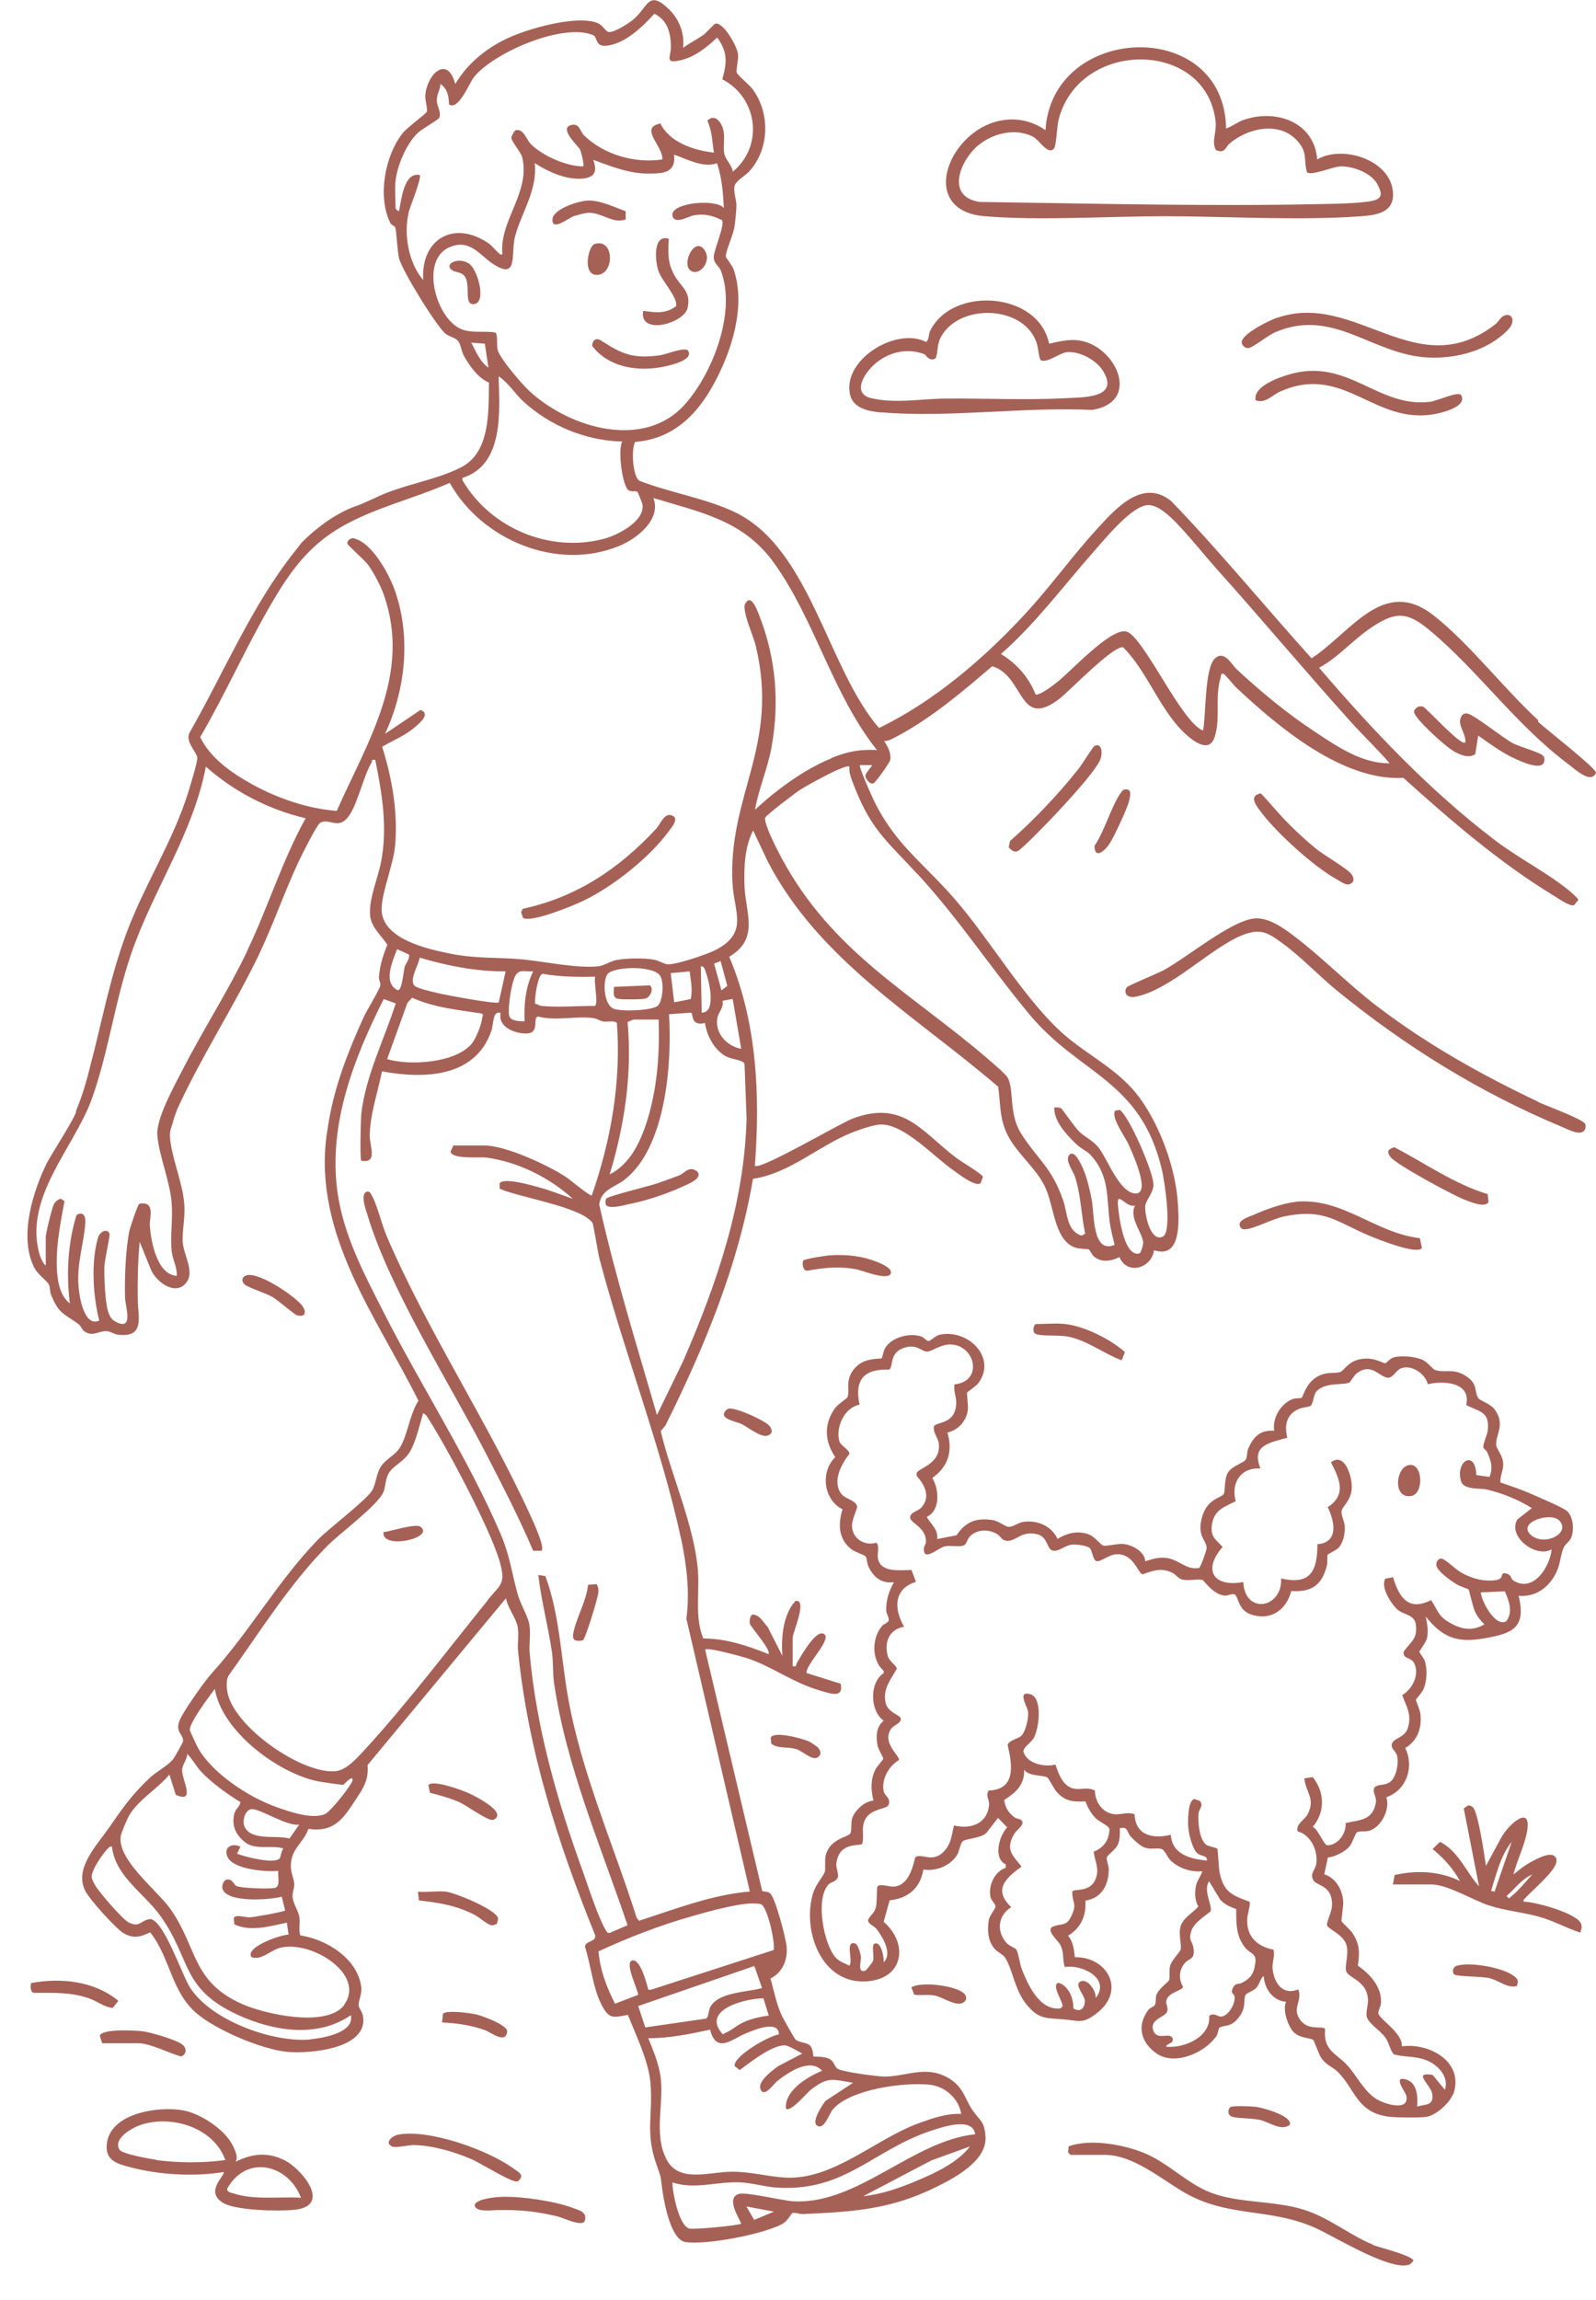 <?xml version="1.0" encoding="UTF-8"?>
<svg id="Ebene_1" xmlns="http://www.w3.org/2000/svg" version="1.1" viewBox="0 0 928 1337">
  <!-- Generator: Adobe Illustrator 29.6.1, SVG Export Plug-In . SVG Version: 2.1.1 Build 9)  -->
  <defs>
    <style>
      .st0 {
        fill: #a66157;
      }
    </style>
  </defs>
  <path class="st0" d="M894.4,419.7v-1c-20.2-18.6-39.9-44.5-60.9-61-29.2-22.9-48.2,10.3-70.9,25-27.3-30.3-53.3-62.1-81.6-91.4-16.3-13.2-31.7,3.7-42.4,15.4-14.8,16-27.9,34.5-42.9,50.6-23.8,25.7-53,50.7-84.6,65.9-30.1-34.7-39.9-104.9-84.3-125.7-16.9-7.9-37.5-11.2-55-18-3.9-2.3-4.9-18.4-2.5-22.6,24.2-1.9,38.5-18.5,48.5-39,8.8-17.9,15.5-41.6,8.8-61.2-.8-2.3-4.6-7.1-4.6-7.5,0-3.5,4.2-12.2,5-17.1.5-3,1.2-9.9,1.2-12.9s-1.8-7.3-1.1-11c.6-3,6.1-5.9,8.5-8.5,12-13.1,12.4-34.5,1.5-48.5-1.7-2.1-8.4-7.6-8.8-9.2-.4-1.6,1.2-7.1.8-10.7-.6-4.6-8.7-18.9-13.3-17.5-.4,0-5.1,5.2-6.7,6.4-3.8,2.7-8.1,4.8-11.9,7.6.9-8.1-2.1-16.3-7.8-22-12.7-12.5-12.3-1.6-21.7,6-2.6,2-10.9,7.4-13.9,6.8-1.5-.3-3.6-4-5.9-5-11.5-5.2-39.2,2.7-50.7,7.7-13.4,5.8-24.9,14.9-32.5,27.5-4.6-17.2-16.5-5.5-17.4,6.6-.2,3.3,1.5,7.6.8,9.7-.3.9-11.4,9.1-13.9,12.2-10.4,13.1-14.8,36.9-7.3,52.2.7,1.5,2.4,1.6,2.9,2.7.8,1.8,1.1,13.6,2.3,18.2,1.8,7,22,39.9,27.2,43.8,2,1.5,5.5,2.1,7,4,1.6,1.9,2,6,3.4,8.6,3.2,5.8,8.4,13.1,14.6,15.6-.3,16.4,1,40.2-15.9,49.1-14.6,7.7-35.4,10.4-50.6,18.1-2.9,1.3-5.9,2.6-8.8,3.9-12.6,4-24.1,12.5-33.5,21.8-1.4,1.8-2.9,3.7-4.3,5.5-25.1,31.7-40.8,69.8-60.8,104.8-3.2,5,3.9,11.6,4.3,14.7.3,2.5-4,16-5,19.5-9.2,29.8-25.9,54.6-36.5,83.5-9.4,25.6-14,51-20.9,77.1-.5,1.8-2,8.8-5.2,17.8-1.2,3.3-2.2,5.9-2.9,7.6,1.3,1.1-15.2,26.7-16.7,29.8-8.4,16.9-16.6,43.1-7.7,61.1,2.1,4.2,7.3,7.7,8.5,9.8,1,1.8.6,4.4,1.4,6.3,4.7,11.3,7.3,10.6,16,17,1.5,1.1,1.9,3.1,3.2,4,4.7,3.6,8.2,0,12.8,0,2.4,0,4.2,1.7,6.9,2.1,15.9,1.9,11.6-10.5,11.5-20.5-.2-11.2.1-22.4,1.1-33.5l6.5,16c3,7.5,15.1,16.3,21.1,7,4.2-6.5-2.4-15.9-2.6-23.5-.2-7,1.6-14,.9-21.9-1-12.5-8-28.3-8.3-39.5,0-3.2,1.4-6.5,1.4-6.5.9-3.5,2-6.5,2.9-8.8,13.9-30.4,32.3-58.5,46.9-88.6,8.8-18.3,15.4-37.8,24-56,1.6-3.3,10.2-20.7,12.2-21.8,4.8-2.7,9.6,3.2,15-2,6.2-6,9.8-24.7,14.9-33.1.5-.9-.5-2,2.1-1.4,4,19.8,7.2,39,3.4,59.1-1.8,9.6-7.3,21.7-6.4,31.4.7,7,6.5,11.4,10,16.9-2.5,6.4-4.4,12-4.9,19,0,1.6,1.1,3.2.8,4.8-.4,2.3-8,14.6-9.7,18.4-8.8,19.4-16.6,39.2-20.2,60.3l-1.3,8.1c-7.8,58,29.1,105.7,53.4,154.5-5,7.7-6.1,19-10.4,26.6-2.8,5-8.5,7.1-11.4,11.6-2.8,4.3-2.9,10.2-5.1,13.9-3.5,5.8-25.1,22-31.7,28.8-23,23.8-39.5,53.1-61.3,77.2-4.4,4.8-14.1,18.8-17.4,24.6-5.9,10.1.9,10.4.4,15.3,0,.7-4.9,9.2-5.7,10.3-2.9,3.7-9.7,7.3-13.4,10.7-10.4,9.7-16.2,18-24,29.3-7.2,10.4-20.2,23.5-13.8,36.5,2.4,5,17.7,21.9,22.3,24.7,5.6,3.3,10,2.3,15.5-.5,11.8,15,12.2,34.5,27,47.1,11.5,9.8,37.7,20.9,52.6,22.4,13,1.2,47.7-1.6,44.1-21.1-.4-2.3-2.4-4.3-2.5-6,0-3.2,2.1-6.4,1.5-10.9-2.3-16.4-20.2-27.4-35.4-29.7-1.1-3.4,0-7.1-.5-10.5-.5-3.7-3.8-7.9-4-12.1-.1-2.6,1-4.7,1-6.9,0-3.3-2.1-6.6-2-11.1.2-10.1,7.2-12.8,10.2-21.3,15.1,2.1,20.2-5.9,27.5-17,4.6-7,7.6-11.4,6.9-20.1l80.5-97c.9,5.6,5.9,11.5,6.8,16.7.8,4.5-.2,9.3.2,13.8,5.8,58,23.1,111.6,44.8,165.3.9,4.2-5.6,3.1-5.9,6.8,3.6,10.9,4.5,24,9.9,34.2,4.2,8,6.6,7,15.1,5.4,4.7,12.2,11.9,26.3,13.1,39.5,1.6,18.3-3.2,28.8,3.5,47.5,3,8.3,2.3,6.7,3.5,15.5,1.1,7.4,5,28.4,13.4,29.6,12.6,1.7,44.2-4.4,55.8-10.3,4-2.1,5.5-6.3,6.4-6.6,1.5-.5,4.1.7,6,.6,29.1-1.3,51.1-2.6,77.7-15.8,10.9-5.4,29.5-15.3,28.5-29.2-.6-9-3.1-9.1-7.2-14.9-4.7-6.6-5.3-13.4-13.4-18.6-13-8.2-23.9-2-36.9-1.4-4.3.2-25.1-2.7-28.2-4.4-2.4-1.4-2.1-4.1-4.6-5.6-3.3-2.1-9.3-1.4-9.7-1.7-.3-.3-.1-4.8-2.3-6.6-2-1.7-6.2-1.4-8.2-3.3-.6-.6-7.3-12.4-8-14-3.1-6.7-4.5-14.4-6.5-21.4,7-3.6,10-10.7,9.4-18.4-.4-4.6-6.6-29.1-9.8-31.3-1.4-1-2.9-.7-4.4-1.1l-33.2-140.3c.2-2,22,4.1,24.2,4.8,15.1,5,26.8,14.4,43,19,5.3,1.5,13.5,4.7,11.6-4.1l-19.8-6.2c-1-4.7,16.4-21,9.4-23-4.7-1.3-12.9,13.5-15,17-.8,1.3.2,2.5-2.5,2v-16.5c0-3.1,8.9-22.7,1.6-21.4-7.4,8.1-8.3,21.5-7.6,31.9l-8.6-16.9c-2.6-2.6-4-6.2-8-7.1-2.2-.5-2.7,3.9-2.3,5.3.5,2,12.7,15.5,10.8,17.7-12-4.9-24.8-9.1-37.9-9.1-5.1-12.8-2.1-26.2-3.1-39.4-2.1-26.3-15.5-55.3-21.6-81,.7-1.4,2.1-2.3,2.9-3.8,22.5-45.3,42.2-92.8,50.7-143,21.8-3.3,38.3-19.4,58.1-27.1,4.1-1.6,12.4-4.5,16.5-4.5,13.5,0,30.6,18.7,41.6,26.4,2.9,2,13.1,10.2,16.2,7.7l1.3-3.6c-.4-1.8-13-9.1-15.5-11.1-20.5-15.6-30.8-33.7-60.1-22.9-6.9,2.5-54.2,30.4-57,27.5,3.1-41,1.3-83.2-14.9-121.5,17.7-10.5,9.5-25.3,8.9-40.9-.4-10.8,0-22.9,5-32.5l8.5,18c29.9,57.7,86.4,90,134,131,1.2,8.6.8,16.8,4.1,25,4.9,12.4,16.6,20.5,22.7,32.3,5.9,11.4,5.4,31.6,17.8,36.1,2.6.9,7.7.9,8,1.1.8.5,1.7,2.9,2.9,4,4.4,3.9,10.1,2.9,15,.5,4.4,10.6,18.6,6.7,20.1-4,15.8,5.2,14.5-16.5,13.9-26.5-1.1-20.6-10.2-45.7-22.5-62.4-11-14.9-26.9-22.8-40.9-34.1-24.1-19.6-45.1-56.8-66.6-81.4-18.7-21.5-35.3-32.1-47.8-59.2-1-2.1-7.9-17.7-7.1-18.4h7c.5.3-4,4.6-3.8,6.3,0,1.7,2.7,5.3,4.8,4.2,1.3-.7,9.3-11.9,9.6-13.5.7-3.8-1.4-8.1-3.6-11,2.9,0,5.3-1.6,7.7-2.8,20.2-10.8,37.9-25.9,55.2-40.7,18.9,5.6,15.2,37.2,39,19,5.9-4.5,31.5-31.3,37.2-30,13.1,13.4,19.6,31.9,31.9,46,4.3,4.9,17.4,17.8,21.2,6.3,3.7-11.1,0-23.1,3.5-34.6.3-1,0-3,1.8-2.2,1,.4,5.6,6.3,7.3,7.9,24.6,23.1,62,54.5,97.2,52.5,27.4,24.7,56.5,49.8,88.1,68.9,2.6,1.6,8.3,5.7,11,5.2l2.6-3.1c0-.9-3.3-3.6-4.2-4.5-11.6-10-30.3-19.7-43.4-29.6-38.5-29.1-71.8-64.4-103.1-100.9,11.4-6.2,20.2-16.8,31.1-23.9,13.6-8.9,20.2-8.6,32.9,1.9,28.4,23.5,50.6,55.6,81.5,78.5,3.7,2.8,12.7,11.3,15.5,4.5,0-2.7-29.3-25.5-33.6-29.5ZM237.6,123.8h-.1c.8-3.4,8-20.7,6.5-22.1-9.2-1.7-10.5,14.2-12,21-.3.3-2-1.3-2-1.5,0-5-.5-11.2,0-16,.9-8.9,6.4-21.8,13-28,2.2-2.1,12-7.7,12.4-8.7,1.4-3.4-1.4-6.4-1.4-10.2s2-6.1,2.1-9.5c4.3,3.1,4.8,7.2,5,11.9,5.5,3.7,11.5-12,14.5-15.9,11.5-14.3,51.9-31.7,69.2-24.4,3,1.3.9,7.2,8.5,6.1,10.7-1.5,20.3-11,27.2-18.5,7.8,3.9,9.5,11.2,9.6,19.3,0,6-4,9.9,5.7,7.7,8.4-1.9,15.1-7.5,21.2-13.2,6.2,8.4,5.7,14.7,3,24.3,20.7,10.8,24.2,38.7,6.1,53.7-.4-3.7-4.4-7.1-5-10.6-.8-4.6.7-9.3-.7-14.3-1.2-4.3-5.1-9-9.1-4.7,2.8,6.1,2.8,12.1,3.8,18.5-11.4-1.2-25.8-5.9-31.1-16.9-12.8,2.5,1.8,13.3,1.1,20.9-15.8,2.4-33.9-2.7-45.5-14-2.4-2.3-2.6-7.6-7.9-5.9-6.6,2.1,4.5,12.1,5.6,14.2.7,1.5,2.5,9,1.8,9.7-9.6.1-23.8-6.2-30.5-13-2.6-2.7-4.2-9.1-8.8-8-.6.1-2.6,3.6-2.5,4.4.3,2.6,5.5,8,6.4,11.6,4.7,20.4-13.5,36.6-11.6,56.1-1.6.5-1.4-.2-2-.6-1.7-1.3-4-4.4-6.1-5.8-20.2-13.8-39.5-2.2-37.9,21.4-8.5-9.7-11.5-26.6-8.5-39ZM274,199.2l7.9.6,2.1,13.9c-5-3.4-7.2-9.4-10-14.5ZM266.7,190.6h0c-13.8-7.6-22.2-39.7-5.3-46.9,11.6-5,17.3,4.3,24.8,9.4,15.4,10.4,10.7-5.2,13.2-15.3,3.6-14,13.3-27.2,11.5-43,7.5,4.9,17.4,9.4,26.5,9.1,7.7-.3,10.4-3.4,7.5-11,10.3,3.8,21.3,8.2,32.4,8,8.3,0,15.9-.4,14.6-11,7.7,2.6,16.9,7.9,25,5,2.9,8.4,3.5,17.2,4,26-4.7-5.6-31.2-3-29.9,4.4.9,5.5,9.3.6,11.9,0,6.4-1.3,11.2-.1,16.9,2.7,1.8,2.9-4.8,17.5-4.8,21.4s3.1,5.3,4.1,7.8c9.2,23.8-4.5,59.4-20.7,77.7-23.9,27-67.3,13.9-90.5-7.5-4.5-4.1-16.7-18.4-18.4-23.6-1-3,.2-9.3-1.5-10.5-7.1-1.2-14.7.9-21.3-2.7ZM269,277.8c24.1-7.7,21.5-38.6,20.9-59h0c5.6,3.5,9.7,10.3,14.3,14.5,15.8,14.4,36.2,22.8,57.6,23.4-2.7,4.4,0,26.7,4,28.5,1.6.8,3.9,0,4.8.7.3.2,2.9,6.6,3,7.6,1.2,9.5-14.3,17.5-22,19.6-31.6,8.6-66.3-5.9-82.7-33.9v-1.4ZM143.7,553c-11.3,23.5-25.5,45.5-37.4,68.6-4.7,9.3-15.9,29-14.8,38.8h0c1.3,12.7,7.2,25.7,8.3,38.8.8,9.2-.9,19,0,28,.5,5,3.3,9.4,3,14.5-11.6-.8-14.9-19.7-15.7-29.1-.3-3.4,2.3-11.1-2-12.7-1-.4-3.3-.5-4.2,0-.8.5-5.3,13.7-5.7,15.8-2.2,10.9-2.8,27.4-2.5,38.6.1,5.1,5.3,19.5-5.2,14.2-2.8-1.4-3.8-3.4-4.7-6.3-1.7-5.5-2.3-20-2.1-26,.1-3.5,3.3-17.6,3-18.8-.9-3.4-5.5-1.9-6.7,2.1-4.2,14.4-2.9,33.9.7,48.2-8.7,3.9-11.5-13.4-12-19.5-1.2-13.8,3-24.6,3.9-37.1.3-3.8-1-7.2-5.1-4.8-5.1,16.5-6,34.3-3.9,51.4-6.3-4.8-7.4-14.5-7.6-22-.3-12.6,2.2-25,4.5-37.4l-2.2-1.5c-1.8.6-2.9,1.5-3.9,3.1-1.1,1.9-4.8,17.1-4.8,19.2v16.5c-1.4-.6-3.1-4.7-3.5-6-9.7-33,19.7-62.1,30-90,9.8-26.8,13.6-57.2,23.1-84.9,12.8-37.4,36-69.8,43.5-109,16.7,14.7,36.3,24.8,58,30-13.7,24.7-21.9,51.9-34.1,77.3ZM180.5,1185.6h0c-21.9,2-57.6-11-69.9-30-4.8-7.4-15.1-38.8-23.1-40-5.6.4-6,5.4-12.8,1.9-3.4-1.7-17.4-17.8-19.4-21.6-2.6-4.8-2.6-4.9-.4-10,.7-1.7,8.4-14.2,10.2-12.3,2,17.1,18.3,26.7,27.8,39.7,18.7,25.7,11.8,42.7,45.8,58.2,20.4,9.3,45.8,13.4,65.3,0,2.2,10.2-16.1,13.3-23.5,14ZM200.1,1165.4h.2c-10.1,13.7-46.6,5.5-60-.6-28.8-13.1-25.3-32.2-41.1-54.9-7.7-11-31.1-28.6-29-42.5.3-1.9,3.6-9.6,4.6-11.5,5.4-9.6,16.7-15.8,23.7-24.3l3.7,11.8c11.9,5.2,3.6-8.6,3.7-14.3,0-3.2,2.9-6.2,3-9.5,3.1,3.2,5.3,7.4,8.3,10.6,5.8,6.1,15.3,13.1,22.6,17.4-.4,2.9-2.8,3.7-3.6,6.9-1.7,6.9,1.1,12.5,6.5,16.6,6,4.6,15.3,1.3,22.1,3.5-1.3,1.3-1.6,5.1-2.2,5.8-3.3,3.4-20.3-1-24.8-2.8l2-4c-5.3-2.8-10.5,1-7.1,6.6,4,6.6,22,8.1,29.1,7.4-.4,2.6,1.3,8.7-1.6,9.8-2.6.9-20,.3-22.7-1-1.8-.9-2-3.9-5.2-3.8-2.3,0-3.3,3.4-3,5.1,2,8.7,27.7,6.8,34.5,4.9l2,8c-.6.8-18.1,3.9-20.5,4-2.9.2-8.5-2.1-9.4.6l.4,3.5c9.5,4.5,20.8,1,30.5-1l1,7c-4.2-.2-25.6,7.3-21.6,13,5.1,2.4,11.3-4,16.7-5.4,18.4-4.5,50,15.7,37.2,33.1ZM168.3,1068.8c-7.5-2.2-22.2,1.6-26.1-6.9-1.6-3.4.4-10,4.2-10.2,5-.2,20.6,10.2,27.6,9l-5.7,8.1ZM189.2,1054.5c-7.7,3.4-20.8-1.3-28.5-4-16-5.7-37.1-19.4-45.6-34.4-.7-1.2-4.5-9.5-4.7-10.2-.7-4,11.5-20,14.5-24.1,4.1,24.7,36.6,48.9,59.8,53.7,2,.4,14.3,2.3,15,2,.3,0,3-3.4,4.7-3.7.8-.2.6,1,.5,1.5h0c-1.1,3.2-12.6,17.7-15.8,19.2ZM283.6,930.1v.2c-22.5,27.8-47.2,60.4-71.1,86.4-4.3,4.6-10.7,12.2-17.1,12.9-19.7,2.3-61.4-26.9-63.4-47.4-.3-2.6-.4-5.7.9-8.1,18.1-25.3,35.6-53.4,57.5-75.5,7.1-7.2,29.7-23.8,32.6-31.4,1.4-3.7,1-7.9,3.5-11.5,2.8-4,8.7-6.3,12-12,3.4-5.9,5.5-15.4,7.5-22.1,1.6.4,2.4,2.1,3.2,3.3,11.1,17.3,35.8,63.9,41.3,82.7,3.8,13.3.6,13.3-6.9,22.5ZM371.1,1166.2h-.1s67.6-23.3,67.6-23.3l4.5,12.8c-8.6,2.5-24.8,2.2-29.9,10.7-1.5,2.5-1,6.5-2.8,7.1l-35.2,5.1-4.1-12.4ZM443.9,1161.7h0s3.1,10,3.1,10c-4.5.6-9,1.6-13.3,3.3-4.7,1.8-8.2,5.3-12.1,6.9-1.2.5-.9,1.3-2.1-.2-11.4-13.9,15.1-20.1,24.4-20ZM438.5,1290.5l-4.5-7.8,16,3-11.5,4.8ZM533.4,1267.6h0c-9.9,4.2-20.6,8-31.4,9.1l39.6-20.8,22.4-8.1c-7.1,9.3-19.9,15.3-30.6,19.8ZM567,1240.7c-36.6,3.9-68.2,40.9-105.5,39-6.6-.3-28.1-5.8-32.2-4.2-6.9,2.5-.2,12.8,1.7,17.2-1.3,1-27.7,3.6-30.3,2.8-5.9-1.7-9.8-21.1-9.7-26.8,13.3,4.4,25.8-.7,39.5,0,6.9.3,14.3,2.6,21,3,40,2.7,56.1-22.1,90.7-33.3,6.7-2.2,23.5-7.7,24.8,2.3ZM452.9,1182.7c-5.7.6-26.9,12.9-25.7,18.4l2.9,2.3c6.3-4.6,17.8-13.9,25.7-14.4,2.4-.2,8.3,3.6,10.7,4.8l-13.8,7.2c-3.3,2.3-12,8.7-10.6,13.2,1.9,6,8-3,9.7-4.3,6.4-5.1,19.2-13.9,26.2-6.1-8.5,3.5-22,11.6-21,22,2.5,2.5,12-9,14.5-11,10.1-7.7,12.2-6,24.5-4l-16,10.5c-1.8,2.3-8.4,12.1-4.9,14.4,4.2,2.7,6.9-6.8,9.2-9.5,10.3-11.8,41.3-15.8,56.1-14.3,9,.9,17,7.9,18.5,17-8.7-.4-17,2.6-25,5.5-25.4,9.4-49.6,33.1-77.5,31.5-10.3-.6-20.1-3.5-31-3.4-12.8,0-30.4,6.7-37.7-6.9-8.2-15.2-1-33.9-3.9-50.1-1.2-6.7-4.2-14.3-6.9-20.6,12.2,0,24.2-2.4,36-5,3.6,14.4,12.9,5.4,20.7,2.2,5.1-2.1,19.2-8.1,19.3.6ZM442.3,1106.9c3.9,1.2,8.4,21.9,7.6,26.7l-71.4,23.1h-1.5c-.9-3.3-4.7-18.4-9.5-17-4.7,1.4,4.3,18.8,3.5,20l-13.4,5.1c-4.9-9.6-8.7-19.6-9.6-30.4,17.3-8,35.5-15.1,53.9-20.3,8.7-2.5,32.6-9.5,40.5-7.1h-.1ZM396,894.5v-.2c3.2,15.5,5.2,30.9,3.1,46.7l36.9,158.6c-22.3,1.9-43.4,10.2-64.4,17l-1.4-1.7c-13.3-42-32.2-84.6-39.9-128.1-4.2-23.6-4.8-47.9-13.2-70.6l-4.1-.6c1.7,14.9,5.7,29.7,7.9,44.6.8,5.5.5,12.3,1.2,17.8,7.1,48.9,27.1,94.7,42.8,141.2l-10.5,4.5c-1.4,0-1.6-.7-2.2-1.7-4.6-7.8-9.9-24.6-13.2-33.8-14.9-41-27.1-83.4-31-127-.5-5.4.7-11.4-.2-16.8-.9-5.1-5.2-11.9-6.7-17.3-3.7-13.2-4.5-22.5-10.2-35.8-18.5-43.1-46-85.5-67.4-127.6-11.6-22.8-24-45.8-27.4-71.6-5.1-39.2,9.8-77.1,27-111.3l7,2.5c-6.6,20.7-17.5,42.2-20,64-.3,2.8-1,26.5,0,27.5,9.7,1.6,4.9-8.2,4.9-14.5.1-12.6,4.7-25.2,7.1-37.5,24.6,4.6,54.5,3.6,63.7-23.8,1.3-4,.5-11.5,5.3-10.2-1.8,8.2,8.1,12,14.7,12s5.1-5.2,5.8-9l1.1-.9c9.8,2.7,22.3-.3,32,.9,2.5.3,3.9,1.6,6,2,2.2.4,6.8-.8,8,1,2.5,34.1-3.4,68-14.6,100.1-.9.8-13-9.4-14.9-10.6-10.6-7-35.2-18.4-47.6-18.4h-18l-1.6,3.5c.5,4.7,17.1,3.1,20.6,3.5,18.7,2.5,36.7,11.6,50.5,24-6.6-2.2-13-4.9-19.8-6.7-4-1.1-20.5-5.9-22.8-2.3v3.1c10.7,5,47.5,10.5,54,19.9.6.9,3.2,17.8,4.1,21,14.1,53.5,35.9,109.3,47.4,162.6ZM280.1,589.2h0c1.4.9.4,1.5.3,2.3-.4,4.3-3.7,12.7-6.7,15.9-9.8,10.6-35.5,12.2-48.6,8.3l11.8-32.7,2.7-3c12.8,5.8,26.9,7.1,40.6,9.2ZM244,556.7c16.2,4.8,33,8.1,50,8l-4,18c-1.3,1.3-31.6-4.4-36-5.5-2.9-.7-10.2-2.4-12.3-3.7-4.7-2.8,1.9-12.7,2.3-16.8ZM235.2,562.6h0c-.6,2.4-1.4,12.9-3.8,13.1-9-4.1-3.2-16.9-.5-23.9l6.9,3.1c.5,3-2,5-2.7,7.7ZM305,593.7c-2.9,0-8.4,0-9-3.5-.8-4.5,1.4-19.3,3.8-23.2,2.3-3.9,6.2-1.9,10.2-2.3-4.4,9-5.4,19.1-5,29ZM345.6,584.8h-.1c-9.1-.1-22.5,1-31-.1-.8,0-2.2-1.2-3.3-1.1-.6-2.7,1.5-17.1,4.3-17.5,10.1,1.8,20.3,1.9,30.6,1.7-1.1,2.7,2.3,17-.5,17ZM364.9,594.3c0-.3,3.4-1.6,3.6-1.6h14.5c.6,19.8-.8,39.8-6.7,58.8-3.8,12.1-9.9,25.3-21.8,31.2,8.6-28.3,13.2-58.8,10.4-88.4ZM382.3,584.8h0c-3.5,2.7-21.1,3.4-25.5,1.6-6.3-2.6-6.4-18.2-3-20.7,5.4-4,25.6-4.2,29.9,1.3,2.4,3.1,2,15-1.4,17.8ZM432.8,618.3h.1s1.2,31.9,1.2,31.9c-1.3,49.6-17.4,96.2-36.9,141.1l-15.2,31.3c-11.8-40.7-24.4-81.1-33.6-122.5,1.4-8.7,8.7-9.7,14.5-14.1,24.4-18.7,27.9-68.1,26.1-96.4l12.9-.9c1.3,1.1-.3,8,8,6,1.1,7.6,5.7,16.2,12.8,19.7,2.5,1.2,9.5,2,10.1,3.9ZM390,565.7l11-1c.6,5.3,1.9,10.7.6,16.1l-9.6,1.9-2-17ZM407.5,561.7c2,0,2.3,1.8,2.8,3.2,2,5.2,6.5,23.8-2.3,23.8l-.5-27ZM426,580.7h0s5,29,5,29c-8.5-1.5-15.7-9.4-13.8-18.3.6-3,3.8-5.7,2.9-9.6l5.9-1.1ZM415.2,560.2l3.8-1.5,3.9,14.4-3.4,2.6-4.3-15.5ZM662.4,728.7h0c-9,2.1-12-22.7-12.4-28.5-.6-8.4,5.2,2.6,10,.5-3.7,7,3.9,15.4,4.7,21.3.2,1.4-1.3,6.5-2.3,6.7ZM533.5,508.1h0c24.5,26.6,42.8,55,65.5,82.1,29,34.7,64.6,37.7,76.7,90.3,1.4,6.1,5.9,34.7.6,38.3-7.3,3.7-10.8-12.8-10.4-17.6.3-3.5,4.5-7.3,4.8-12.2.4-6.8-14.4-40.8-19.7-43.8l-2.6.5c-2.6,3.9,5.8,15.1,7.7,19.4,1.8,4,13.3,28.5,4.4,28.7-9.5.2-16.8-20.8-22-27-3.4-4-7.7-5.8-11-9-2.5-2.4-9.8-13-10.5-13.5-1.3-.7-2.6-.5-4-.5-.2,8.3,7.3,16,13,21.5,2.5,2.4,6.2,3.9,8.5,6.5,10.6,12.1,8.9,23.9,10.7,38.3.6,4.6,1.8,9.1,2.9,13.6-13.2,5.4-11.7-18.1-13.3-26.2-1.1-5.8-2.7-12.6-5-18-.9-2-5.2-12.2-8.3-7.8-2.2,3.2,2.5,9.1,3.6,12.5,3.5,11,3.5,21.9,5.9,33l-2.1,1.1c-8.7-2.6-8.2-13.1-10.7-20.4-6.6-19.4-15.1-24-24.7-39.3-7.1-11.5-3.7-25.6-7.7-32.3-1.4-2.3-9.8-9.3-12.4-11.6-44.6-38.1-89.6-61.3-119-116-2.3-4.3-10.2-19.4-9.5-23.3.3-1.4,17.5-14.4,20.1-16.1,3.3-2.2,27-15.6,28.9-13.6-.3,3,.5,5.3,1.5,8,10.5,28.3,19.3,34.1,38,54.4ZM483.5,440.6v.2c-16,6.5-31.8,18.2-44.5,29.9,2.2-12.5,7.5-24.2,9.7-36.8,4.5-25.3,2.5-50.7-6.7-74.7-.9-2.3-4.7-14-8.1-9.1-1.1,1.2-1.1,2.5-.9,4,.4,5.6,5,15.5,6.5,21.6,13.8,58.1-16.2,86.3-13.6,137.6.9,17.1,9.6,28.9-9.9,39-4.8,2.5-22.8,8.5-27.6,8.3-2,0-5.3-2.2-8.1-2.7-5.4-1.1-17.1-.9-22.4.3-3.1.7-7,3.2-9.6,3.5-13,1.5-32.6-3-45.9-4.1-14.6-1.2-25.9-.2-41.5-3.4-13.1-2.7-39.3-8.6-39-26,.2-10.3,6.9-25.3,7.9-37.2,1.6-19-1.9-38.9-7.6-56.9,6.5-3.8,13.5-6.5,19.2-11.5,2.7-2.3,9.2-7.7,3.1-9.9l-20.6,13.9c11.8-25.5,15.1-55.6,6-82.5-3.3-9.8-13.3-28.5-24-31.1-1.9-.5-4.2,1.2-3.9,3,0,.9,10.3,9.8,12.3,12.7,3.2,4.6,7,11.8,8.9,17.1,16.1,46.1-9.5,85.2-27.4,125.6-16.9-1.3-34.1-7.2-48.9-15.3-12-6.6-24.5-15.2-30.5-27.6,14.7-25.1,26.8-52.6,41.4-77.6,10.8-18.5,21.5-33.5,40.5-44.5,19.5-11.3,42.7-16.6,63.2-25.7,18.6,33.3,62.6,51.6,98.7,36.6,10.2-4.2,24.5-15.4,19.7-27.8,27.9,8.5,52.6,13,70.4,38.1,23.6,33.1,33.9,76.2,59.6,108.4-10-.5-17.1.9-26.4,4.6ZM785.5,419.7h0c7.3,8.1,15.3,15.7,22.5,24-15.8.3-30.5-9.7-43.3-18.2-16.1-10.6-31.5-23.3-45.6-36.4-3-2.8-7.1-11.3-12.6-6.4-6.2,5.5-5.2,33.6-7,42-13-5.1-35.4-56.6-45.1-57.7-9.6-1.1-31.8,23.4-39.9,29.7-1.9,1.5-10.6,8.2-12.4,6.9-3.9-9.9-11.1-18-20.1-23.4,20.3-17.8,36.3-39.6,54.1-59.7,6.4-7.2,22-26.6,31.5-26.9,3.7,0,7.2,2.3,10,4.5,7.7,5.8,21.7,23.5,28.9,31.6,26.7,29.7,52.3,60.4,79,90Z"/>
  <path class="st0" d="M844.8,1218c7.2-18.9-13.2-30.6-29.7-28.4.6-7.5-11.8-14.8-13.6-18.9-.5-1.1,1.5-4.5,1.5-6.6.3-9.3-6.4-16.5-13.5-21.4,1.2-7.6,1.1-12.5-3.1-19-1.1-1.6-6.2-6.3-6.3-6.7-.4-1.3,1.2-8.7.9-11.9-.5-6.6-4.4-13.5-11-15.5l2.1-9.8c4.1-.3,10-3.4,12.6-6.4,1.4-1.6,3.4-7.6,4.3-8.2,1.4-.9,4.8-.2,7.1-.9,7.1-2.1,12.3-12.6,10-19.5,11.8-4.1,16.3-17.6,11-28.6,7.2-4.4,9.7-11.6,8.8-19.9-.3-2.3-2.6-7.6-2.6-8.1s3.7-4.4,4.4-6.2c2-4.7,2.3-11.4.8-16.3-.5-1.7-3.2-4.9-3.2-5.5s3.9-5.2,4.5-8.2c.8-4.3,0-8.1-.8-12.3,9.8,12.5,18.6,15.5,34.2,12.7,16-2.8,24.4-5.9,19.8-24.7,10.9.9,19-6,22.8-15.7,1.5-4,1.9-9.3,3.5-12.5,1-2.1,3.2-3.1,4.3-5.7,1.8-4.1,1.2-12.5-2.6-15.5-2.6-2.1-16.2-7.9-20.3-9.7-5.9-2.6-12.1-4.7-18.3-6.8-.3-4,2-7.2,1.6-11.5-.4-4.5-3.8-7.9-4-10.1-.6-6.2,5.4-11.5-.6-20.4-2.6-3.9-9-5.5-9.9-7.1-2.5-4.2,0-8.2-7.2-12.8-7.2-4.7-11.8-1.6-17.6-3.4-1.7-.5-4.5-4.5-7.2-5.8-4.1-2.1-12.4-2.8-16.8-1.7-2.4.5-4.6,3.5-5.2,3.5-1.7,0-6.3-3.6-13.8-2.5-7.7,1.1-10.3,6.9-12.4,7.6-3.6,1.1-6.9-.3-12,2-8,3.6-9.5,12.4-10.5,13-.7.4-3.7,0-5.6.9-6.7,2.8-11.5,11.1-10.3,18.2-8.3-.4-12,3.4-15.1,10.4-.9,2.1-.5,5-1.5,6.5-1.1,1.8-8.1,3.6-10.4,7.6-2.2,3.9-1.4,10.5-2.3,12.2-1.4,2.5-9.3,2.5-12.5,13-3.6,11.8,2.6,14,2.5,18.5,0,1.4-3.5,11.2-4.4,11.6-7.7,1.3-11.4-4.8-18.9-5.8-4.8-.6-8,.6-12.4,1.9-.2-5.5-7.5-9.5-12.5-10-3.7-.4-9.8,1.4-11.8.9-1.9-.5-4.9-5.4-9.3-6.8-6.3-1.9-11.9-.4-17.4,2.9-3.5-7.7-12.2-11.2-20.3-9.8-2.7.5-5.8,3-8.2,2.8-2.1-.2-6-3.5-9.1-3.9-9.6-1.5-15.7.8-21.1,8.8l-11.3,2.2c.7-5.9-3.7-8.4-6-12.9,8-3.7,7.2-15.9,3.2-22.6,9.2-6.5,12-15.6,8.8-26.4,6.5-1.5,11.3-7,11.9-13.6.2-2.2-.7-9.1-.5-9.6.5-.8,5.3-3.6,6.9-6,10.3-14.7-6.5-31.1-22.7-27.7-2.5.5-5.3,3.5-6.4,3.7-1.3.2-2.7-2.2-4.9-2.8-6.6-2-16.7.6-20.4,6.7-1.1,1.7-1.9,5.9-2.1,6.1-.6.5-8.9-.4-14.2,4.3-8.3,7.4-3.8,15.1-5.9,18.6-.2.4-5.6,4-7.2,6.3-6.5,9.2-5.9,19.2.3,28.3-9,8.6-6.7,25,4.2,30.3-2.7,8.6-2.5,17.5,5.4,23.4,2.1,1.6,7.3,3.1,8,4,.9,1.2.8,4.3,1.8,6.2,3.1,6.2,7.5,9.6,14.7,8.8-2.9,4.9-4.7,10.7-4.5,16.5,0,1.9,1.9,4.1,1.4,5.8-.4,1.4-2.9,1.9-3.9,3.2-5.9,7.1-6.2,19.6,1,26v1.4c-8.2,5.2-8.2,21.6,0,27.6-4.4,3.5-4.6,9.4-3.5,14.6.4,2.1,3.3,6.7,3.3,7.4s-3.7,4.6-4.5,6.2c-3,5.8-2.8,12.1-1.2,18.3-4.8,0-11,5.7-12.4,10.2-.8,2.7-.2,7.5-1.1,8.9-1.5,2.2-11.8,2.9-14.3,12.7-.7,2.8,0,7.9-.5,9.5-.9,2.8-5.4,7.3-7,13-6.2,21.7,5.2,52.8,31.7,50.7,21.3-1.7,24-22,9.5-34.6l3.5-12.5c10.8-1.1,17.8-7.1,19.6-17.9,7.1,1.2,15.3-2,19.4-8.1,1.5-2.3,2.2-7.5,3.6-8.4,2.3-1.6,11.1-1.7,13.9-5.1l6.5-8.4,5.3,5.5c-4.8,5.2-8.2,18.1-.8,21.5v2c-6.6,2.2-10.4,10.6-8.8,17.3.5,2,2.8,3.6,2.8,5.2s-3.4,4.9-3.9,8.1c-.9,5.7-.5,12,3.4,16.5,1.8,2,4.8,3.2,6,5,4.6,6.9,5.5,18.7,12.6,27.4,7.1,8.7,11.5,7.8,21.3,8.6,9.6.8,11.4,3,20.2-4.1,16.3-13.2,5.1-32.4-13.4-32-.5-4.2-1-9.2-4-12.5,7.5-4.4,10.7-11.7,10.1-20.4,9.6-1.5,13.5-9.1,13.6-18.2,0-2.2-1.6-5.7-1.1-7,.6-1.7,5.4-4.4,6.7-8.2,1-3.1.9-5.6.8-8.7,5.1-1.1,3.8,2.1,6.5,5,1.7,1.9,5.5,5.3,7.8,6.2,3.8,1.4,7.3,0,10.1.9,1.6.5,3.5,5,5,6.5,4.6,4.6,12.1,7.1,18.6,6.4-1.1,3.5-3.4,5.6-3.9,9.6-.5,3.8-.4,7.6,1.6,10.9-3.1,3.7-8.8,6.5-10.3,11.4-1.4,4.9.6,10.1,0,13.6-.2,1.2-5.3,6.4-6.1,9.4s0,6.2-.6,8.4c-.3,1-5.9,4.7-7.4,8.6-.7,1.9,0,4.4-1,6-.6.9-2.6,1.4-3.5,2.5-7.1,9.1-4.7,19.1,4.5,25.5,10.6,7.4,28.2-.3,34.9-10.1.9-1.3,1.2-4.4,1.7-4.8,3-2,6.7.4,11.8-6.7,4-5.4,2-10,3.5-12.5.6-1,4.4-2.2,6.1-3.9,2.1-2.2,2.3-5.5,4.4-7,.3,7.2,5.3,14.5,13,15-2.2,4.4,1,13.8,4,17.2,3.7,4.2,9.9,3.6,11.8,5,.5.3,3.2,8.5,4.8,10.7,2.9,4.1,7,5.2,9.8,8.2,10.1,10.4,11,23.8,30.2,25.8,3.9.4,17.2.6,20.9,0,5.4-.7,13.4-7.9,15.3-12.7h.1ZM875.8,942.5c-6.4,3.6-14.4-11.7-14.8-16.8l14-.6c2.4,5.5,4.9,12.1.8,17.4h0ZM906.7,884c6.9,7.4-9,15.3-16.7,8.2-7.9-7.3,11.7-13.5,16.7-8.2ZM635.9,1076.3c.7,5.8,3.5,10,1.2,15.9-3.3,8.3-12.3,5.5-13.6,7.4-.2,6.5,2.9,6.7-.3,13.7-2.9,6.6-5.2,4.7-10.5,6.5-5.4,1.9,2.4,8.1,3.8,10.8,2.4,4.7,1.1,8.3,2.6,12.9,10.3-1.7,27,6.9,17.9,18.1.8-3.8-4.9-12.3-9.1-9.5-3.1,2.1,2.9,8.1,2.9,11,0,4.4-2.7,7-6.7,4.4.2-5.7-2.8-13.2-8.6-14.8-4.6.9,2.7,11.2,2.3,13.5-.8,1.5-1.7,1.5-3.2,1.4-10.9-.3-17-14.1-20.4-22.7-1.3-3.3-2-9.3-3.2-11.5-.6-1.1-4.2-2-6-4.2-5.9-7-4.4-16,3-20.5-10.7-10.2-3.3-16.8,6-23.6-5.6-6.9-9.5-10.1-4.2-19.1,1.6-2.6,6.8-5.6,3.9-8-.8-.7-2.8-.7-3.9-1.6-3.5-2.7-5.3-5.5-5.9-10,6.8-4.4,11.9-8.8,11.6-17.6,2.7,4,11,3,13.5,4.5.8.5,3.8,6.7,5.5,8.5,4.9,5.4,9.5,5.8,16.6,5.4,1.4,3.6,2.9,6.3,5.4,9.2,2.4,2.8,8.3,4.8,8.6,6.9-.2,6.4-3.3,10.8-9.1,13.1h0ZM729.5,1143.7c-1.1,4.7-3.2,6.7-7.2,8.9-2.1,1.2-3.9-.4-5.6,3.4-1.3,2.9.7,2.8,1.1,4.5.8,4-3.4,11.4-7.7,11.8-2.1.2-4.2-2.6-7-.4,1,12.2-14.5,19-25.1,17.9.2-1.8,4.4-1.8,3.9-4.4-.9-4.9-9.6,1.8-11.5-5.6-1.6-5.9,6.9-7.3,8.1-10.1,1.1-2.5-.6-4.1-.4-6.3.7-5.2,9.3-6.1,9.8-8.3-2.5-4.3-2.5-9.3.6-13.4,2.8-3.7,6.6-2,5.4-9.5-.6-3.9-2.9-3.9-1.3-9.4,1.6-5.7,11.1-10.9,11.4-11.9.8-3.5-4.5-11.9-1-17.3l6.4,10.6c2.7,3,5.6,4.2,9.4,5.6,0,7.9-.2,15.1,4.7,21.8,4,5.3,8.1,3.1,5.9,12.1h0ZM840,1214.7l-7-8.5c-12.2-1.9-.9,5.7-.2,11.2.9,7-4,5.7-8.8,7.2.5-6.3,0-14.7-7.6-16-6.2-1.1.9,7.6,1.3,9.7,1.9,9.3-12.2,5-17.1,2.1-7.8-4.7-11.8-14.2-17.7-20.3-6.3-6.6-13.6-8.2-12.4-20.6-1.5-2.2-10.3,1.6-15-6-4.1-6.4,1.9-10.5-.6-17-8.8,3.7-14-3.5-14.9-11.6-.5-4.3,1.5-7.5.5-11.5-9.4-1.8-15.8-7.6-15.3-17.7,0-2.6,2.2-8.8,1.3-10.2-10.1-3.7-14.9-5.5-17.3-16.7-.6-2.5-1-13.5-1.4-14.1-.3-.5-4.9-1.3-6.3-2.2-4.3-3-5-13.5-4.6-18.3.2-2.5,3.2-4.5.7-7.3l-3.1-1.1c-4,.8-3.9,13.7-3.5,17.2.3,3.5,2.3,10.9,4.4,13.5,2.5,3.2,6.6,1.5,6.4,5.1-9.6-.9-20.4-3.6-21-15-10.5,2.6-20.6.4-21.1-11.9-3.8-1.5-7.4.2-11.4,0-7.2-.6-11.5-7-11.7-13.8-5.3-2.8-10,.9-15.2-2.3-4.2-2.6-6.2-8.3-7.7-12.8-6.2,1.6-16.2-.4-18.5-7.1-.9-2.5,4.1-5.4,5.8-8.2,3.2-5.4,5.4-23.5-1.9-25.6-8.1-2.3-1.5,7.4-1.3,10.4.3,3.7-1.4,11.5-4.1,13.9-1.9,1.7-7.1,2.5-7.8,5.2,2.7,11.6,5,25.9-11,26.5-2.1,3.1.6,5.3.2,8.7-1.3,10.8-10.8,13.9-20.4,11.6-1.4,5.5-1.4,10-5.4,14.6-6.9,7.9-13.4,1.1-17.1,3.9-1.7,6.5-4,16-12,17-3.1.4-8.6-2-10,0-.5.7-.2,9.5-.9,12.1-1,3.6-3.3,4.4-4.6,7.4,0,2.3,3.4,3.3,4.9,5.1,3.7,4.8,9.5,14.5,4.2,19.4.3-2.6-1.2-11-4.5-11s-.7,6.8-1.7,10.3c-.2.7-3.9,5.5-4.4,5.6-4.9,1.6-2.4-5.4-2.6-8.1-.2-1.7-1.7-7.2-3.4-7.7-6.2-1.8-.8,10.3-3.4,12.9-2.7-1.5-5.7-2.3-7.8-4.6-7.1-7.8-12.1-34.5-4.2-42.6,1.6-1.7,4.2-1.4,5.3-4,.8-1.9-1.1-5.5-.8-8.2,1.5-13,14.1-9.9,15-11.4,1.1-3.4,0-7,.6-10.5,1.5-10.6,13.7-9.1,14.8-12.2,1.4-4.1-2.3-5.1-2.9-7.9-1.4-6.9,3-14.7,8.9-18.1.6-2.6-10.4-10.2-4.4-18.4,1.5-2,5.5-2.9,5.5-5.5s-7.9-3.3-9-10.1c-1.3-7.8,3.1-12.7,6.6-19,.2-1.9-4.2-4-5.2-7.5-2.2-8.2.9-15.6,9.5-17-6-10.3-6.2-22.1,6.9-26.1l-2.6-6.9c-6.6,0-18.3,1.8-19.6-7.1-.4-2.8,1.1-5.9-.7-8.8-7.2,2.2-14.5-2.6-14.3-10.2,0-3.2,3.2-9.8,3-10.9-.7-3.4-6.9-4.4-9-7-5.8-7.2-.3-17.4,4.5-23.5,0-2.5-5.1-4.8-5.8-7.2-2.4-8.1,2.8-19.8,11.7-21.4-3.1-14.5,2.5-20.9,17.2-20.4,2.7-1.6-.3-10.1,9.1-12.8,7.6-2.2,9.8,2.6,13.2,2.3,3.2-.3,8-4.5,14.1-4.1,13.7.9,18.4,21.4,1.6,23.2-.7,3.6,1,6.9,1,10.4,0,13.3-12,11.1-13,14.1-.5,3.7,2.5,6.5,2.9,10,1.2,12-12.1,14.1-12.9,17.1v1.6c4.7,5.3,8.2,12,2.9,18.2-2,2.4-6.7,2.8-6.7,6s9.3,5.6,9.2,14c0,1.4-1.2,2.8-1.2,4.1-.3,8,8.5-.7,12.4-1.4,3.3-.6,8,.5,10.6-.4,1.8-.6,2.2-3.7,3.7-5.3,4.2-4.2,10.6-4.3,15.5-1.6,2.8,1.5,2.8,4.3,6.9,4.1,4.9-.2,7.9-5.9,16.8-3.8,6.4,1.5,5.4,9.1,9.4,9.6,3.5.4,6.7-3.2,11.1-3.6,2.3-.2,8.4.6,10,2,1.6,1.5,1.7,6.8,3.9,7.6,2,.8,7.1-3.5,11-3.9,10.7-1.1,13.1,11.3,15.9,11.6,6.3-2.2,10.8-4,17.2-.9,2.2,1,3.4,3.4,6,4,3.6.8,8.5-.6,11.6.2.8.2,6.4,8.8,13.2,9.1,1.8,0,4.3-1.4,5.5-.7,2.3,1.4,1.9,9,9.4,11.6,11.5,4,20.7-2.6,23.5-13.6,11.9.9,18.1-3.6,20.8-15.2.4-1.9-.2-4.9.5-6,.2-.4,5-2.5,6.4-4.1,2.7-3.2,3.7-8.5,3.4-12.5-.2-2.6-2.3-6.9-1.8-8.8.7-3.1,5.6-6,5.9-13.2.3-6.2-3.9-21.3-12.1-15,5,9.7,9.2,18.8-1.9,26.1,4.1,8.3,6.5,20.6-6,21.5,0,15.6-4,23.9-21.1,19.9.9,17.3-21,21.4-22,2.1-17.3,3.2-23.8-7-12-20.4-3.9-4.3-7.1-5.8-6.3-12.4,1.1-9.1,7-10.7,13.9-14.2-2.9-10.7,3-19.8,14.4-19-5.5-13.6,5.2-14.9,15.6-17.9-1.7-7-.7-13.3,6.4-16.6,2.4-1.1,6-1.2,7.1-1.9,1.6-1,1.7-6.4,3.3-8.2,5-5.9,16.1-3.6,19.5-5.5.3-.2,2.5-4.1,4.2-5.3,8.8-6.7,13.6,3.1,18.5,2.6,2.6-.3,4.3-4.2,6.8-5.3,6.1-2.7,14.5,2.9,15.9,9.1,9.5-2.3,25.4-1,22.3,12.1,7.8,4,13.6,3.6,12.6,14.5-.3,2.9-2.9,8.1-2.6,10,0,.9,1.9,1.9,2.4,3.2,2.1,5.3,3.3,8.3,1.2,14.1l-7.7-1.1c-.5-15.1-12.3-8.2-8.9,3.5,1.5,5.3,11,4,15,4.9,9.2,2.2,18.1,5.8,26.2,10.8l-8.4,6.6c-6,9.6,10.5,22.7,19.9,17.4-1,10.1-10.6,25.5-22.3,18.1-1.5-1-1-3.4-4.2-4.1-4.2-.9-.3,3.1-6.1,3.9-6.5.9-12.6-.7-18.3-3.5-4.8-2.4-7.6-5.9-11.6-8.4-2.4-1.5-4.3,0-4.6,2.6-.3,3.6,8.5,9.6,11.5,11.5,2,1.3,7.1,2.9,7.3,3.2.4.5,2.5,10.3,3.7,12.8,1.3,2.8,3.3,5.4,5.5,7.5-7.4,4.3-13.8,2.8-20.7-1.3-6.3-3.7-6.4-7-10.3-12.8-13.2,6.7-18.6-1.6-22.1-13.3l-4.4.8c-3.3,4.7,3.7,15.6,7.6,18.5,3.7,2.7,9.2,2.6,10,8,1.2,8.9-2.9,9.8-7.1,16.1-.4,4.1,4.1,3.2,5.9,6.1,3.8,6.5-.6,15.6-6.7,19,2.5,6.9,5.7,11.2,3.3,19.2-1.8,5.8-9,5.8-9.4,9.7-.2,2.5,2.2,3.5,3,6,1.3,4.2-.2,12.6-3.7,15.4-3.3,2.7-7,1.1-9.3,3.4-1.5,3,1.4,5.2.8,8.8-1.8,10.4-9.2,10-17.6,11.9.5,5.9-4.4,13-10.7,12.9-1.8,0-5.4-9.5-8.4-10.7,7.4-8.6,6.9-20.3,0-28.9l-4.9.7c.8,8.2,6.5,11.6,2.1,20.6-1.7,3.5-6.9,5.5-6.1,10.2,7.7,2,11.9,11,11,18.6-.5,4-4,5.7-1.8,9.8,1.7,3.1,9.4,2.8,10.7,11.3,1,6.5-1.9,9.2-2.8,14.7.7,2.6,9.6,5.5,11.4,11.7,1.5,5.2-1.1,12.1-.2,15.1,1.3,4.3,12,5.4,12.7,16.4.2,3.6-1.5,7.7-.6,10.5,1.4,4.2,8.6,8.1,11.3,12.7,1.7,2.9,2.2,6.2,4.2,8.8,6,1.8,12.2.9,18.6,3.3,6.8,2.5,13.7,9.4,11.3,17.2h-.2Z"/>
  <path class="st0" d="M572.5,125.7c32.3,2.7,71.9,0,105,0s78.6,2.7,114,0c8.5-.6,18.5-2,18.5-12.5,0-19.8-29-29.4-44.1-20.5-1.7-22-24.4-29.7-43.3-22.8-3.5,1.3-6.3,3.7-9.7,4.8-.9-65-101.3-61.2-105,1-13-9.2-29.5-7.9-41.9,1.6-19.6,15-25.1,45.7,6.4,48.4h0ZM569.1,84.3c8.5-7,21.5-10,31.6-4.8,3.7,1.9,8.4,10.8,12.1,6.9,1.4-1.4,1.8-13,2.7-16.8,12.1-47,85.7-46.7,91.3.8.8,6.6-2.6,11.8.2,16.8,5.3,2.5,5.6-1.9,8.1-3.9,12-9.9,31.7-13.3,41.4,1.4,3.5,5.4,1.6,9.9,3.5,15.5,2.9,2.1,14.9-3.4,19.7-3.5,7.5,0,18.3,4,21.6,11.2,1.5,3.3,2.8,6-.5,7.9-4.1,2.4-24.7,2.7-31.2,2.8-66.5,1.5-133.5-.3-199.9-1.2-20.2-3-11.5-24.2-.5-33.3v.2Z"/>
  <path class="st0" d="M512.5,239.7c39.3,3.3,82.8-3.3,122.5-1.4,28.4-4.5,14.4-35.9-6-40.1-6.8-1.4-12.5.2-19,1.6-6.1-30.2-56.1-33.7-69.1-7.6-1.2,2.3-.4,4.8-2.4,6.6-17.3-8.9-48.5,10.1-44.3,30.3,1.7,8.4,11.1,10.1,18.3,10.7h0ZM508.5,211.7c8.2-7.1,19.1-9.7,29.2-5.7.4.2,3,4.7,6.4,2.2,1.6-4.5.5-7.5,2.9-12.1,10.4-19.7,47.5-18.9,55.5,2.5,1.4,3.9,1.1,6.9,2.4,10.6,3.5,2.5,11.3-4.2,15.7-4.5,7.4-.5,17,4.7,20.8,11,9.9,16.1-12.1,15.2-22.3,15.8-22.7,1.2-45.9,0-68.7.2-14.1,0-29.7,3.1-43.7-.2-11.6-2.7-4.2-14.6,1.8-19.7h0Z"/>
  <path class="st0" d="M894.6,640.6c-33.1-15.7-64.4-33.2-93.6-55.4-16.8-12.8-31.8-28.3-48.5-41-6.3-4.8-15.5-11.4-23.8-10.2-13.9,2-38.2,22.4-52.1,30-3.3,1.8-20.9,9-21.5,10-2.2,3.6.8,6.2,4.8,5.5,20.5-3.7,43.9-28.4,62.3-35.8,11-4.4,15.3-1.4,24.2,5.2,10.6,7.8,20.7,18.6,31,27,39.9,32.5,83.1,59.3,130.8,79.2,3.2,1.3,10.9,5.6,13.2,1.8.6-1,.7-2.2.4-3.4-.9-2.7-23-10.8-27.3-12.8h0Z"/>
  <path class="st0" d="M886,1105.7c-.4-1.5,0-1.3.6-2,4-4.6,18.1-16.1,18.4-21.6,0-1.2,0-2.2-1-2.9-3-3.3-13.1,2.8-16.3,4.7-2.8,1.7-5.1,3.8-7.7,5.8,2-7.8,5.7-15.2,7.5-23,4.4-19.5-10.7-6.1-14.9,2.1l-8.6,15.9c-.8-5.7-4.5-30.9-7.5-34-.9-.9-1.8-1.2-3-1.1l-2.4,1.7,8.9,45.3c-7.7-8.5-11.9-20.4-22.7-25.9l-4.3,4.2c6.4,5.3,11.9,11.3,15.9,18.6-11.9-5.8-25.2-6.4-38-3.5l-1,5.5h22.5c9.3,0,24.3,9.3,33.7,12.3,9.3,3,19.2,3.8,28.6,6.4,8.6,2.4,15.9,6.6,24.2,9.3.5-2,1.1-2.8.5-4.9-1.7-6.2-26.8-13.1-33.5-13.1v.2ZM867,1099.2c3-9.5,5.6-20.7,12-28.5l-10,29-2-.5ZM879,1102.2c-1.6,1.2-1.2,2.2-3,0,4.8-4.1,8.8-10,15-12.5-3.9,4-7.6,9-12,12.5Z"/>
  <path class="st0" d="M165.4,1255.8c-9.8-4.9-18.8-3.9-28.4.9,1.7-2.8-.4-6.9-1.8-9.7-4.7-9.2-18.7-18.4-28.8-20.2-14.1-2.5-42.3,1.4-44.3,19.5-1.1,9.9,6.4,11.7,14.1,13.7,16.8,4.4,36.8,5.4,53.8,2.7,1.4,1.7-11.4,11.1-.3,17.9,7.4,4.5,32.7,5,41.7,4,21.7-2.3,4.3-23.6-6-28.8ZM90.7,1255.5c-3.8-.5-19.6-3.3-21.2-5.8-4.1-6.6,7.7-12.9,12.5-14.5,18.1-5.9,42.3,1.7,49,20.5-13.1,1.8-27.2,1.7-40.3,0h0ZM135.2,1275c-1.3-.5-3.3-.7-3.1-2.7,11.3-20,35.4-14.2,42.9,5.3-12.2-.7-28.2,1.5-39.8-2.7h0Z"/>
  <path class="st0" d="M798.3,1304.9c-13.6-5.6-25.2-15.5-39.8-20.2-17.5-5.6-37.4-3.7-54.1-9.9-13.9-5.2-25.1-17.4-38.9-23.1-12.5-5.1-31.3-8.5-44.1-4l-.4,3.4,1.4,1.6h20c16.7,0,33.3,14.5,46.8,22.2,25.3,14.3,48.7,8.5,75,20,11.4,5,43.6,25.2,54.9,21.7,1.2-.4,1.9-1.5,2.7-2.3,0-3-20.1-7.8-23.7-9.3h.2Z"/>
  <path class="st0" d="M742.5,184.7c-4.3,1.5-21,9.6-20.5,14.5.2,1.9,2.4,3.5,4.2,3.1,3-.7,11.4-7.6,15.6-9.3,33.6-14.1,55.6,12.8,87.8,14.8,16.8,1,35.8-3.9,47.5-16.4,4.9-5.3,1.4-10.7-3.7-7.2-.9.6-2.6,3.3-3.8,4.2-46,35.9-81.3-19.6-127.1-3.6h0Z"/>
  <path class="st0" d="M831.4,233.6c-30.6,3.6-47.7-26-81.9-15.9-6.3,1.8-21.1,7.1-19.4,15,5.7,2.1,9.5-3,14.3-5.1,37.4-16.6,54.8,20.3,90.9,12.9,4.7-1,17.8-4.4,14.3-10.8-1.7-2.5-14.2,3.5-18.2,3.9h0Z"/>
  <path class="st0" d="M827.3,410.8c-2.1-.6-3.6.2-4.8,1.9-.8,1.5.3,2.7,1.1,3.9,3.1,4.7,17.9,18.5,23.1,20.9,3.6,1.7,7.5,3.3,11.1.9l1.7-10.8c6.8,4.8,13.9,10.1,21.5,13.5,3.6,1.6,15.3,7.1,16.8,1.8.4-1.5.3-2.7-.8-3.8-1.8-1.7-13.5-5.1-17.1-6.9-5.8-3-23-16.9-26.7-17.4-1.1-.2-2,0-2.8.7-4.3,5.2,2.3,10.4,1.6,16.1-2.3,2.6-22.8-20.3-24.7-20.9h0Z"/>
  <path class="st0" d="M753.5,698.7c-7.4.7-17.6,4.4-24.5,7.5-3,1.3-10.5,3.3-7.6,7.5.8,1,1.8,1,2.9.9,4.9-.3,15.8-6.1,22.6-7.5,23.9-4.8,30.4,3.5,50.3,11.7,4.5,1.8,26.8,10.8,29.6,6.7l-1.2-5.7c-26.3-3.1-44.8-23.7-72.2-21.2h.1Z"/>
  <path class="st0" d="M636,434.1c-.7.4-7.3,10.9-9,13-11.8,14.8-25.5,29.3-39.7,41.8l-.8,3.7c1.5,1.5,3.1,3.1,5.2,2.2,2.7-1.2,20-19.2,23.3-22.8,6.2-6.7,20.6-22.2,24.4-29.6,2.2-4.4,1.2-11.4-3.4-8.5v.2Z"/>
  <path class="st0" d="M777.7,511.5c3.1,1.6,6,4.4,8.9,1.2.9-1.5,0-3.5-.9-4.7-2.8-3.3-15.5-10.7-20.1-14.3-5.4-4.3-11.1-9.6-16-14.5-5.8-5.7-10.8-12.1-16.5-18-7.9,1.5-1.9,8.2,1,12,9.1,11.8,30.6,31.3,43.7,38.3h-.1Z"/>
  <path class="st0" d="M301,1268.2c4.5-3.8.7-5.3-2.5-7.6-14.5-10.7-49-23-66.8-19.7-4.1.8-8.4,5-3.5,7,1.9.8,9.2-.9,12.3-.9,11.3.2,23.7,3.9,34.1,8.4,4.4,1.9,23.8,14,26.3,12.7h.1Z"/>
  <path class="st0" d="M851,697.2c3.2,1.2,12.6,5.4,14.5,1.5l-.5-4.5c-19.6-6-36.4-18-54.3-27.3-3.8,1.3-4.6,2.5-2.1,5.8,3.2,4.3,36,22,42.5,24.5h-.1Z"/>
  <path class="st0" d="M332.8,1283.4c-10.9-3.9-29.6-6.7-41.1-6.3-3,0-15.7,1.2-15.7,5.1.9,4,9.8,2.6,13.6,2.6,13.1-.2,21.3.6,34.3,3.6,3.4.8,14.8,6.4,16.1,2.7,1.7-5.1-3.3-6.3-7.1-7.6h0Z"/>
  <path class="st0" d="M602.5,769.7c-1.4,0-2.8,4.9,0,5.9,4,1.3,13.9.3,19.4,1.6,11.2,2.6,19.8,9.7,30.3,13.6l1.9-4.8c-8.7-7.6-23.3-15-34.8-16.3-5-.6-11.7,0-17,0h0Z"/>
  <path class="st0" d="M68.9,1163.2c-14-11.6-33.4-13.6-50.8-10.4-.4,1.9-.6,5,1.5,5.7,11.1,0,21.2-.5,31.9,3.1,4.8,1.6,8.8,5.1,14,5.7l3.4-4.2h0Z"/>
  <path class="st0" d="M499,738.2c3.3.7,17.6,6.5,19,2,.9-3.1-6.1-5.8-8.3-6.7-8.3-3.3-17.3-4.3-26.2-3.8-2.2,0-15.8,2.1-16.4,3.1-.9,1.4-.3,6.2,2.4,5.9,10.4-1.9,19.1-2.7,29.5-.6h0Z"/>
  <path class="st0" d="M105.5,1195.4c3.1-1.3,3.1-4.6.7-6.7-3-2.7-18.4-7.2-22.9-7.8-4-.6-23.9-1.7-25.3,2.5l1.4,4.4h21c7,0,18,5.9,25,7.7h.1Z"/>
  <path class="st0" d="M243,1099.7l.6,5.1c11.8,1.3,21.8,2.9,32.4,8.4,3.2,1.6,7.4,6,10.5,6.1l2.3-.8c.3-.4.9-2.8.8-3.3-.9-5.1-24.9-14.8-30.1-15.5-5.1-.6-11.3.5-16.5,0h0Z"/>
  <path class="st0" d="M286.7,1058c9.2-4.1-10.4-13.8-14-15.5-3.5-1.6-21.3-8.3-23.6-4.7l.9,4.4c5.9,1.5,11.8,3.1,17.4,5.6,3.9,1.8,16.9,11.3,19.4,10.1h0Z"/>
  <path class="st0" d="M158.3,753.9c3.3,1.9,12.7,10.2,14.4,10.7,5.3,1.5,5.8-2.5,2.3-6.4-5.2-5.7-22.9-17.6-30.6-17-3.3.3-4.8,3.2-2,5.6,2.3,1.9,11.9,4.8,15.8,7.1h.1Z"/>
  <path class="st0" d="M645.2,490.4c2.5-3.8,10.3-20.5,11.3-24.7.4-1.5,1.1-4.7.3-5.9-.9-1.4-3.5-1.3-4.7.5-5.9,8-9.7,22.7-15.7,31.4,0,8.1,6,3,8.8-1.3h0Z"/>
  <path class="st0" d="M257.6,1170.6l-.6,5.1c9,.5,16.5,1.5,25,4.5,3.5,1.3,12.2,8.3,12.9.8.3-3.8-14.5-9.1-17.8-9.9-3.8-.9-16.6-2.6-19.5-.6h0Z"/>
  <path class="st0" d="M846.7,1142.9c-2,.7-2.5,3.9-1.1,4.9,1.9,1.4,15.9,1,20.6,2.2,5.6,1.4,9.7,5.8,15.7,4.6.7-1.6,1.1-3.2-.2-4.6-5.2-6-27.6-9.9-35-7.1Z"/>
  <path class="st0" d="M732,1232.2c6.3,1.4,12.8,7,18,3,1.6-5.2-15.8-9.9-19.5-10.4-2.2-.3-13.8-.9-15.3.2-1.6,2.1-1.3,4.8,1.5,5.6,3.4,1,10.3.6,15.3,1.7h0Z"/>
  <path class="st0" d="M529.9,1155.3l1.7,4.3c3.9.5,7.7-.2,11.6.4,5,.8,14,7.8,17.9,3.3,1.2-1.2.6-3.3-.4-4.3-4.6-4.7-24.9-7.3-30.8-3.7h0Z"/>
  <path class="st0" d="M474.7,1022c2.9-1.3,2.9-3.7,1-6-.4-.5-4.2-3.1-5-3.5-3.5-1.7-21.2-6.6-22.6-2.2l.4,3.4c4.2,3.1,9.5,1.5,14.8,3.2,3.1,1.1,8.7,6.2,11.5,5h0Z"/>
  <path class="st0" d="M423.7,818.9c-1.3.3-2.8,2-2.8,3.4,0,3,7.8,4.3,10.4,5.6,3.8,1.9,11,7.8,14.9,6.7,3.1-.9,3.1-3.5,1.1-5.8-2.7-3.1-19.9-10.9-23.7-9.9h.1Z"/>
  <path class="st0" d="M390.3,473.9c-4.2-1.2-6.2,5.1-8.8,7.9-21.4,23.1-46.3,39.8-77.5,46.5l-1,1.9,1.1,3.4c4.7,3,29.5-7.2,35.2-10,17.2-8.3,38.3-25,49.6-40.4,1.9-2.6,6.5-7.9,1.3-9.3h0Z"/>
  <path class="st0" d="M224.5,717.7c-2.7-6.4-5.2-17.3-8.3-22.7-.6-1.1-1.1-2.5-2.7-2.3-4.4,1-.7,10.9.2,13.7,12.7,42.7,48.3,98.6,69.4,139.6,9.4,18.3,18.9,36.7,26.9,55.5h4.9c2.1-1.9-4.9-17.1-6.3-20.1-25.1-55.2-60.3-107.8-84.2-163.8h0Z"/>
  <path class="st0" d="M341.9,921.3c-.6,9-7.8,21.1-8.7,29.2-.4,3.8,2.9,3.6,5.7,3.1,1.6-1,8.6-24.3,9-27.6.2-1.9,0-3.4-1-5.1l-5,.4h0Z"/>
  <path class="st0" d="M399.8,179c2.3-9.8-4.3-12.4-8-19.6-3.7-7.1-3.4-12.8-2.9-20.6-9.4-2.9-8,12.9-6.1,18.6,2,6,11.5,15.5,10.3,20.6-6.1,4.6-12.1,3.7-19.1,2.7-2.7,14.5,23.7,7.5,25.8-1.7h0Z"/>
  <path class="st0" d="M383.4,206.6c-15.2,2-21.7-.7-33.7-8.5-3-2-5.2-.6-5.4,3,9.2,12,25,14.8,39.2,12.5,3.2-.5,20.7-3.8,16.5-9.8-1.6-2.3-13,2.3-16.5,2.8h-.1Z"/>
  <path class="st0" d="M334.3,125.5c2.1-.7,6.1-1.8,8.2-1.8,7.7,0,14.3,6.7,21.3,3.8v-4.7c-6.7-2.4-15.1-6.6-22.3-6.2-5.2.3-20.4,4.9-20.3,11.3.1,6.6,9.4-1.3,13-2.5h0Z"/>
  <path class="st0" d="M263.1,157.2c1.8,1.2,5,.8,7,3.3,3.9,5.1-.7,16.9,5.4,16.3,7.5-.8,2.4-18.7-1.8-22.7-5.9-5.6-16.6-.8-10.6,3.1h0Z"/>
  <path class="st0" d="M409.6,145.3c-5.5-7.9-13,7.1-8.6,11.5,4.8,4.8,13.5-4.5,8.6-11.5Z"/>
  <path class="st0" d="M345.7,141.9c-3.8,1.3-7.3,18.4,1.7,17.9,10.1-.5,9.8-21.7-1.7-17.9Z"/>
  <path class="st0" d="M244.6,887.6c-2.7-2.2-17.3,2.6-21.6,3.1-1.4,10.4,29.9,3.5,21.6-3.1Z"/>
  <path class="st0" d="M404.6,680.6c-1.2-1-2.4-1.1-3.8-.8-1.9.4-3.7,2.6-5.7,3.4-4.3,1.7-8.9,3.3-13.2,4.8-4.4,1.5-28.5,7.4-29.3,8.7-.7,1.1-.7,2.2-.4,3.4,1,3.1,10.2.7,13,0,9.6-1.8,22.1-5.9,31-10,3.1-1.4,13.9-5.4,8.6-9.6h-.2Z"/>
  <path class="st0" d="M377.8,572.8l-20.8.9c0,2.9-1.1,6.3,2.5,7,2.2.4,13.8.4,15.8-.2,3.1-.9,4.9-6.1,2.6-7.6h-.1Z"/>
  <path class="st0" d="M820.4,869.7c7.9-1.1,7-20.3-1.7-17.9-7.3,2-8.8,19.4,1.7,17.9Z"/>
</svg>